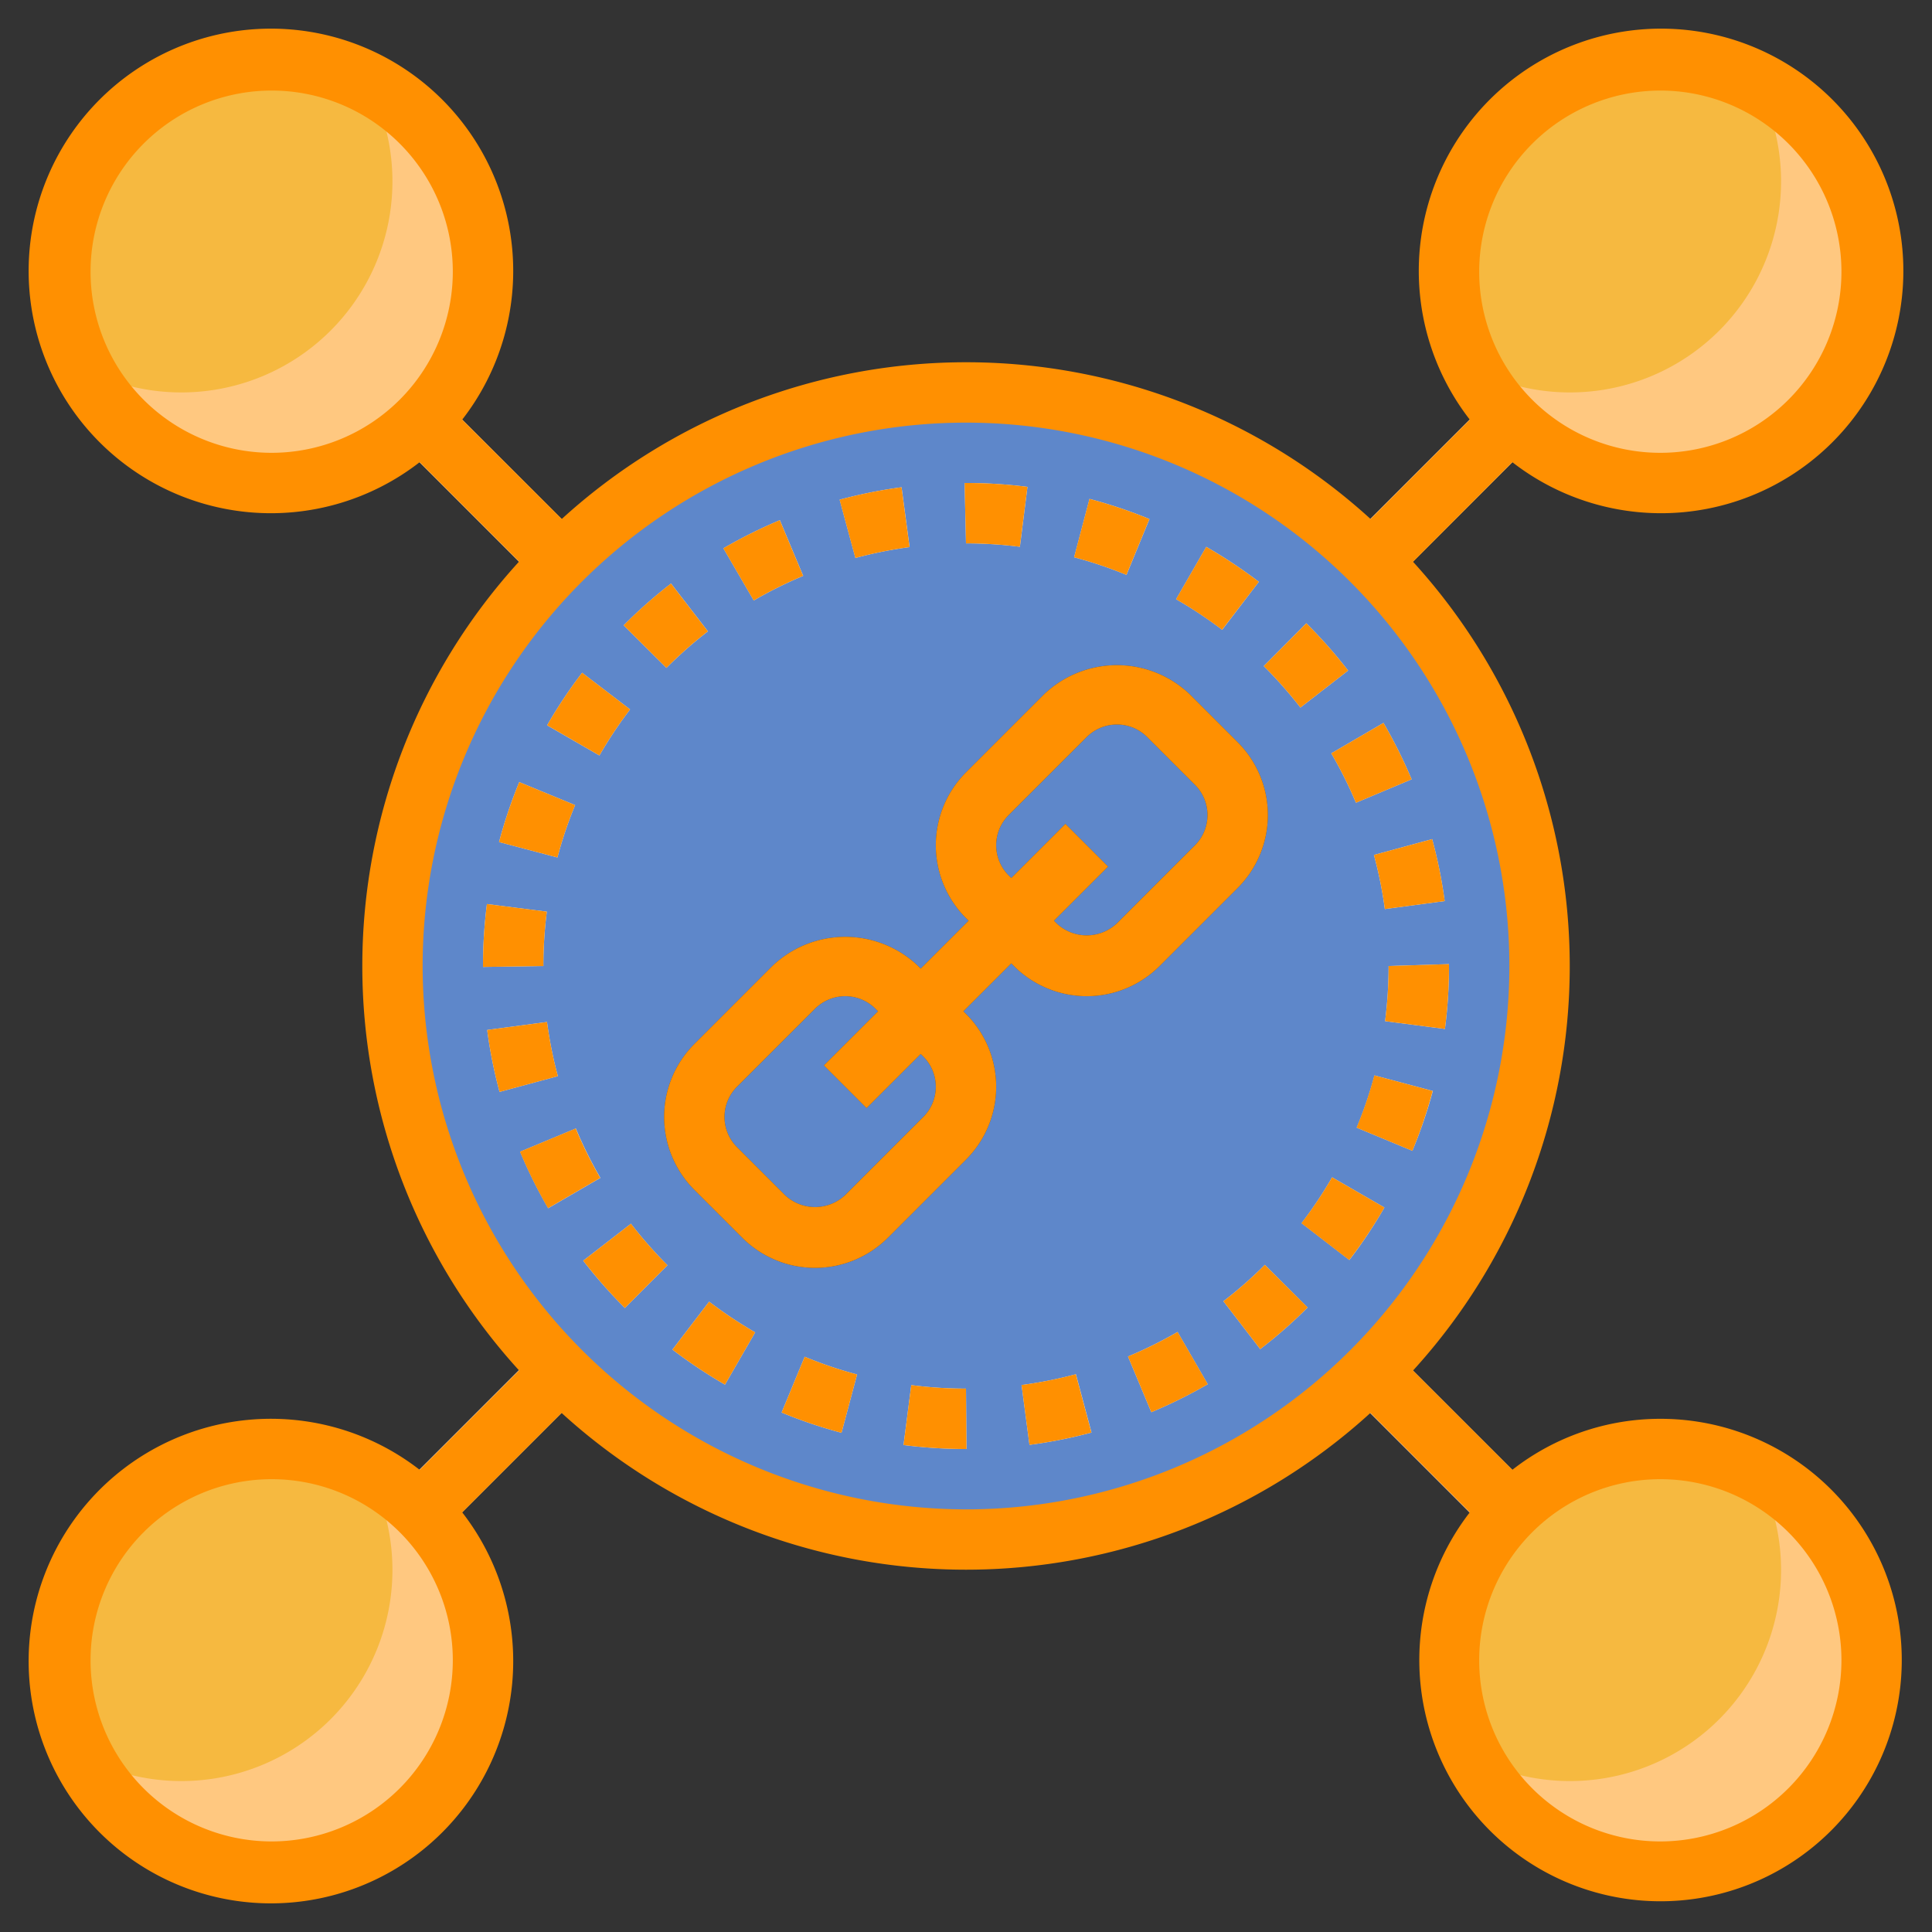 <svg id="Layer_3" height="300" viewBox="0 0 64 64" width="300" xmlns="http://www.w3.org/2000/svg" data-name="Layer 3" version="1.1" xmlns:xlink="http://www.w3.org/1999/xlink" xmlns:svgjs="http://svgjs.dev/svgjs"><rect x="0" y="0" width="64" height="64" fill="#333333" stroke="none"/><g transform="matrix(1,0,0,1,0,0)"><g fill="#e2e7f6"><path d="m15 11.757h2v8.485h-2z" transform="matrix(.707 -.707 .707 .707 -6.627 16)" fill="#e2e7f6ff" data-original-color="#e2e7f6ff" stroke="none"/><path d="m43.757 15h8.485v2h-8.485z" transform="matrix(.707 -.707 .707 .707 2.745 38.627)" fill="#e2e7f6ff" data-original-color="#e2e7f6ff" stroke="none"/><path d="m47 43.757h2v8.485h-2z" transform="matrix(.707 -.707 .707 .707 -19.882 48)" fill="#e2e7f6ff" data-original-color="#e2e7f6ff" stroke="none"/><path d="m11.757 47h8.485v2h-8.485z" transform="matrix(.707 -.707 .707 .707 -29.255 25.373)" fill="#e2e7f6ff" data-original-color="#e2e7f6ff" stroke="none"/></g><circle cx="32" cy="32" fill="#5e87ca00" r="19" data-original-color="#5e87caff" stroke="none"/><path d="m32.016 48h-.016a16.326 16.326 0 0 1 -2.069-.132l.256-1.984a14.167 14.167 0 0 0 1.813.116zm2.087-.137-.262-1.982a14.125 14.125 0 0 0 1.8-.358l.517 1.932a16.072 16.072 0 0 1 -2.058.408zm-6.227-.4a15.735 15.735 0 0 1 -1.984-.671l.765-1.848a13.66 13.66 0 0 0 1.735.587zm10.263-.682-.772-1.845a14.384 14.384 0 0 0 1.641-.813l1 1.731a16.348 16.348 0 0 1 -1.869.927zm-14.123-.913a16.3 16.3 0 0 1 -1.74-1.161l1.215-1.588a14.488 14.488 0 0 0 1.525 1.017zm17.73-1.177-1.219-1.586a13.849 13.849 0 0 0 1.373-1.205l1.416 1.413a15.736 15.736 0 0 1 -1.57 1.378zm-21.046-1.362a16.543 16.543 0 0 1 -1.381-1.567l1.581-1.225a14.51 14.51 0 0 0 1.211 1.376zm24-1.59-1.584-1.22a14.033 14.033 0 0 0 1.012-1.519l1.732 1a15.666 15.666 0 0 1 -1.16 1.739zm-26.54-1.715a15.913 15.913 0 0 1 -.929-1.873l1.845-.769a14.005 14.005 0 0 0 .813 1.637zm28.631-1.9-1.848-.768a13.634 13.634 0 0 0 .589-1.732l1.932.516a15.86 15.86 0 0 1 -.678 1.983zm-30.242-1.953a15.786 15.786 0 0 1 -.41-2.052l1.982-.264a13.858 13.858 0 0 0 .359 1.794zm31.316-2.086-1.982-.258a14.433 14.433 0 0 0 .117-1.827l2-.062v.062a16.115 16.115 0 0 1 -.135 2.085zm-31.865-2.054v-.031a16.411 16.411 0 0 1 .13-2.052l1.984.252a14.3 14.3 0 0 0 -.114 1.8zm29.875-1.917a13.771 13.771 0 0 0 -.362-1.792l1.929-.525a15.835 15.835 0 0 1 .415 2.052zm-27.409-1.709-1.934-.511a16.09 16.09 0 0 1 .669-1.986l1.85.762a13.66 13.66 0 0 0 -.585 1.735zm26.452-1.813a14.031 14.031 0 0 0 -.817-1.637l1.728-1.008a16.279 16.279 0 0 1 .933 1.869zm-25.062-1.565-1.732-1a16.005 16.005 0 0 1 1.16-1.741l1.588 1.214a14.212 14.212 0 0 0 -1.016 1.527zm23.222-1.588a14.465 14.465 0 0 0 -1.214-1.374l1.41-1.418a16.268 16.268 0 0 1 1.384 1.566zm-21-1.314-1.418-1.41a16.132 16.132 0 0 1 1.569-1.385l1.222 1.584a14.071 14.071 0 0 0 -1.375 1.211zm18.409-1.262a14.051 14.051 0 0 0 -1.527-1.013l1-1.735a16.348 16.348 0 0 1 1.74 1.158zm-15.517-.971-1.006-1.729a16.2 16.2 0 0 1 1.87-.931l.773 1.844a14.184 14.184 0 0 0 -1.639.816zm12.346-.848a13.687 13.687 0 0 0 -1.734-.583l.51-1.934a15.805 15.805 0 0 1 1.986.667zm-8.979-.56-.522-1.931a16.117 16.117 0 0 1 2.051-.412l.266 1.982a14.049 14.049 0 0 0 -1.797.361zm5.449-.372a14.338 14.338 0 0 0 -1.786-.112l-.046-2h.046a16.272 16.272 0 0 1 2.036.128z" fill="#f2f2f2ff" data-original-color="#f2f2f2ff" stroke="none"/><path d="m41 24.586-1.586-1.586a3.5 3.5 0 0 0 -4.828 0l-2.586 2.586a3.414 3.414 0 0 0 0 4.828l.086.086-1.586 1.586-.086-.086a3.5 3.5 0 0 0 -4.828 0l-2.586 2.586a3.414 3.414 0 0 0 0 4.828l1.586 1.586a3.414 3.414 0 0 0 4.828 0l2.586-2.586a3.414 3.414 0 0 0 0-4.828l-.086-.086 1.586-1.586.086.086a3.414 3.414 0 0 0 4.828 0l2.586-2.586a3.414 3.414 0 0 0 0-4.828zm-10.414 10.414a1.415 1.415 0 0 1 0 2l-2.586 2.586a1.451 1.451 0 0 1 -2 0l-1.586-1.586a1.415 1.415 0 0 1 0-2l2.586-2.586a1.415 1.415 0 0 1 2 0l.086.086-1.793 1.793 1.414 1.414 1.793-1.793zm9-7-2.586 2.586a1.451 1.451 0 0 1 -2 0l-.086-.086 1.793-1.793-1.414-1.414-1.793 1.793-.086-.086a1.415 1.415 0 0 1 0-2l2.586-2.586a1.415 1.415 0 0 1 2 0l1.586 1.586a1.415 1.415 0 0 1 0 2z" fill="#47474700" data-original-color="#474747ff" stroke="none"/><circle cx="9" cy="9" fill="#ffc880ff" r="7" data-original-color="#f4a93cff" stroke="none"/><path d="m2 9a6.964 6.964 0 0 0 .786 3.214 6.993 6.993 0 0 0 9.428-9.428 6.993 6.993 0 0 0 -10.214 6.214z" fill="#f6b94000" data-original-color="#f6b940ff" stroke="none"/><circle cx="55" cy="55" fill="#ffc880ff" r="7" data-original-color="#f4a93cff" stroke="none"/><circle cx="55" cy="9" fill="#ffc880ff" r="7" data-original-color="#f4a93cff" stroke="none"/><circle cx="9" cy="55" fill="#ffc880ff" r="7" data-original-color="#f4a93cff" stroke="none"/><path d="m48 9a6.964 6.964 0 0 0 .786 3.214 6.993 6.993 0 0 0 9.428-9.428 6.993 6.993 0 0 0 -10.214 6.214z" fill="#f6b94000" data-original-color="#f6b940ff" stroke="none"/><path d="m2 55a6.964 6.964 0 0 0 .786 3.214 6.993 6.993 0 0 0 9.428-9.428 6.993 6.993 0 0 0 -10.214 6.214z" fill="#f6b94000" data-original-color="#f6b940ff" stroke="none"/><path d="m48 55a6.964 6.964 0 0 0 .786 3.214 6.993 6.993 0 0 0 9.428-9.428 6.993 6.993 0 0 0 -10.214 6.214z" fill="#f6b94000" data-original-color="#f6b940ff" stroke="none"/><path d="m38.076 17.194a15.805 15.805 0 0 0 -1.986-.667l-.51 1.934a13.53 13.53 0 0 1 1.734.583z" fill="#ff9001ff" data-original-color="#000000ff" stroke="none"/><path d="m41.7 19.273a16.348 16.348 0 0 0 -1.742-1.158l-1 1.735a14.051 14.051 0 0 1 1.525 1.013z" fill="#ff9001ff" data-original-color="#000000ff" stroke="none"/><path d="m33.784 18.112.252-1.984a16.272 16.272 0 0 0 -2.036-.128h-.046l.046 2a14.338 14.338 0 0 1 1.784.112z" fill="#ff9001ff" data-original-color="#000000ff" stroke="none"/><path d="m26.605 19.076-.773-1.844a16.2 16.2 0 0 0 -1.87.931l1.006 1.729a14.184 14.184 0 0 1 1.637-.816z" fill="#ff9001ff" data-original-color="#000000ff" stroke="none"/><path d="m30.13 18.123-.266-1.982a16.117 16.117 0 0 0 -2.051.412l.522 1.931a14.049 14.049 0 0 1 1.795-.361z" fill="#ff9001ff" data-original-color="#000000ff" stroke="none"/><path d="m44.938 37.355 1.848.768a15.916 15.916 0 0 0 .673-1.984l-1.932-.516a13.634 13.634 0 0 1 -.589 1.732z" fill="#ff9001ff" data-original-color="#000000ff" stroke="none"/><path d="m20.872 23.5-1.588-1.215a16.005 16.005 0 0 0 -1.16 1.741l1.732 1a14.212 14.212 0 0 1 1.016-1.526z" fill="#ff9001ff" data-original-color="#000000ff" stroke="none"/><path d="m45.883 33.827 1.982.258a16.115 16.115 0 0 0 .135-2.085v-.062l-2 .062a14.433 14.433 0 0 1 -.117 1.827z" fill="#ff9001ff" data-original-color="#000000ff" stroke="none"/><path d="m45.875 30.114 1.982-.265a15.835 15.835 0 0 0 -.415-2.052l-1.929.525a13.771 13.771 0 0 1 .362 1.792z" fill="#ff9001ff" data-original-color="#000000ff" stroke="none"/><path d="m44.658 22.213a16.268 16.268 0 0 0 -1.384-1.566l-1.41 1.418a14.465 14.465 0 0 1 1.214 1.374z" fill="#ff9001ff" data-original-color="#000000ff" stroke="none"/><path d="m44.918 26.592 1.844-.776a16.279 16.279 0 0 0 -.933-1.869l-1.729 1.008a14.031 14.031 0 0 1 .818 1.637z" fill="#ff9001ff" data-original-color="#000000ff" stroke="none"/><path d="m23.449 20.914-1.222-1.584a16.132 16.132 0 0 0 -1.569 1.385l1.418 1.41a14.071 14.071 0 0 1 1.373-1.211z" fill="#ff9001ff" data-original-color="#000000ff" stroke="none"/><path d="m25.892 46.792a15.735 15.735 0 0 0 1.984.671l.516-1.932a13.66 13.66 0 0 1 -1.735-.587z" fill="#ff9001ff" data-original-color="#000000ff" stroke="none"/><path d="m33.841 45.881.262 1.982a16.072 16.072 0 0 0 2.051-.408l-.517-1.932a14.125 14.125 0 0 1 -1.796.358z" fill="#ff9001ff" data-original-color="#000000ff" stroke="none"/><path d="m30.187 45.884-.256 1.984a16.326 16.326 0 0 0 2.069.132h.016l-.016-2a14.167 14.167 0 0 1 -1.813-.116z" fill="#ff9001ff" data-original-color="#000000ff" stroke="none"/><path d="m37.367 44.936.772 1.845a16.348 16.348 0 0 0 1.871-.927l-1-1.731a14.384 14.384 0 0 1 -1.643.813z" fill="#ff9001ff" data-original-color="#000000ff" stroke="none"/><path d="m44.128 39a14.033 14.033 0 0 1 -1.017 1.521l1.584 1.22a15.666 15.666 0 0 0 1.165-1.741z" fill="#ff9001ff" data-original-color="#000000ff" stroke="none"/><path d="m40.527 43.105 1.219 1.586a15.736 15.736 0 0 0 1.572-1.381l-1.418-1.41a13.849 13.849 0 0 1 -1.373 1.205z" fill="#ff9001ff" data-original-color="#000000ff" stroke="none"/><path d="m19.051 26.67-1.85-.762a16.09 16.09 0 0 0 -.669 1.986l1.934.511a13.66 13.66 0 0 1 .585-1.735z" fill="#ff9001ff" data-original-color="#000000ff" stroke="none"/><path d="m22.276 44.707a16.3 16.3 0 0 0 1.74 1.161l1-1.732a14.488 14.488 0 0 1 -1.525-1.017z" fill="#ff9001ff" data-original-color="#000000ff" stroke="none"/><path d="m19.071 37.382-1.845.769a15.913 15.913 0 0 0 .929 1.873l1.729-1.005a14.005 14.005 0 0 1 -.813-1.637z" fill="#ff9001ff" data-original-color="#000000ff" stroke="none"/><path d="m18.114 30.2-1.984-.252a16.411 16.411 0 0 0 -.13 2.052v.031l2-.031a14.3 14.3 0 0 1 .114-1.8z" fill="#ff9001ff" data-original-color="#000000ff" stroke="none"/><path d="m18.121 33.855-1.982.264a15.786 15.786 0 0 0 .41 2.052l1.931-.522a13.858 13.858 0 0 1 -.359-1.794z" fill="#ff9001ff" data-original-color="#000000ff" stroke="none"/><path d="m19.32 41.762a16.543 16.543 0 0 0 1.38 1.567l1.412-1.416a14.51 14.51 0 0 1 -1.212-1.376z" fill="#ff9001ff" data-original-color="#000000ff" stroke="none"/><path d="m33.586 32a3.414 3.414 0 0 0 4.828 0l2.586-2.586a3.414 3.414 0 0 0 0-4.828l-1.586-1.586a3.5 3.5 0 0 0 -4.828 0l-2.586 2.586a3.414 3.414 0 0 0 0 4.828l.086.086-1.586 1.586-.086-.086a3.5 3.5 0 0 0 -4.828 0l-2.586 2.586a3.414 3.414 0 0 0 0 4.828l1.586 1.586a3.414 3.414 0 0 0 4.828 0l2.586-2.586a3.414 3.414 0 0 0 0-4.828l-.086-.086 1.586-1.586zm-3 3a1.415 1.415 0 0 1 0 2l-2.586 2.586a1.451 1.451 0 0 1 -2 0l-1.586-1.586a1.415 1.415 0 0 1 0-2l2.586-2.586a1.415 1.415 0 0 1 2 0l.086.086-1.793 1.793 1.414 1.414 1.793-1.793zm2.828-6a1.415 1.415 0 0 1 0-2l2.586-2.586a1.415 1.415 0 0 1 2 0l1.586 1.586a1.415 1.415 0 0 1 0 2l-2.586 2.586a1.451 1.451 0 0 1 -2 0l-.086-.086 1.793-1.793-1.414-1.414-1.793 1.793z" fill="#ff9001ff" data-original-color="#000000ff" stroke="none"/><path d="m55 47a7.953 7.953 0 0 0 -4.9 1.688l-3.291-3.288a19.878 19.878 0 0 0 0-26.79l3.291-3.298a8.026 8.026 0 1 0 -1.412-1.412l-3.288 3.291a19.878 19.878 0 0 0 -26.79 0l-3.298-3.291a8.026 8.026 0 1 0 -1.412 1.412l3.293 3.293a19.878 19.878 0 0 0 0 26.79l-3.293 3.293a8.026 8.026 0 1 0 1.412 1.412l3.293-3.293a19.878 19.878 0 0 0 26.79 0l3.293 3.293a7.991 7.991 0 1 0 6.312-3.1zm0-44a6 6 0 1 1 -6 6 6.006 6.006 0 0 1 6-6zm-46 12a6 6 0 1 1 6-6 6.006 6.006 0 0 1 -6 6zm0 46a6 6 0 1 1 6-6 6.006 6.006 0 0 1 -6 6zm5-29a18 18 0 1 1 18 18 18.021 18.021 0 0 1 -18-18zm41 29a6 6 0 1 1 6-6 6.006 6.006 0 0 1 -6 6z" fill="#ff9001ff" data-original-color="#000000ff" stroke="none"/></g></svg>